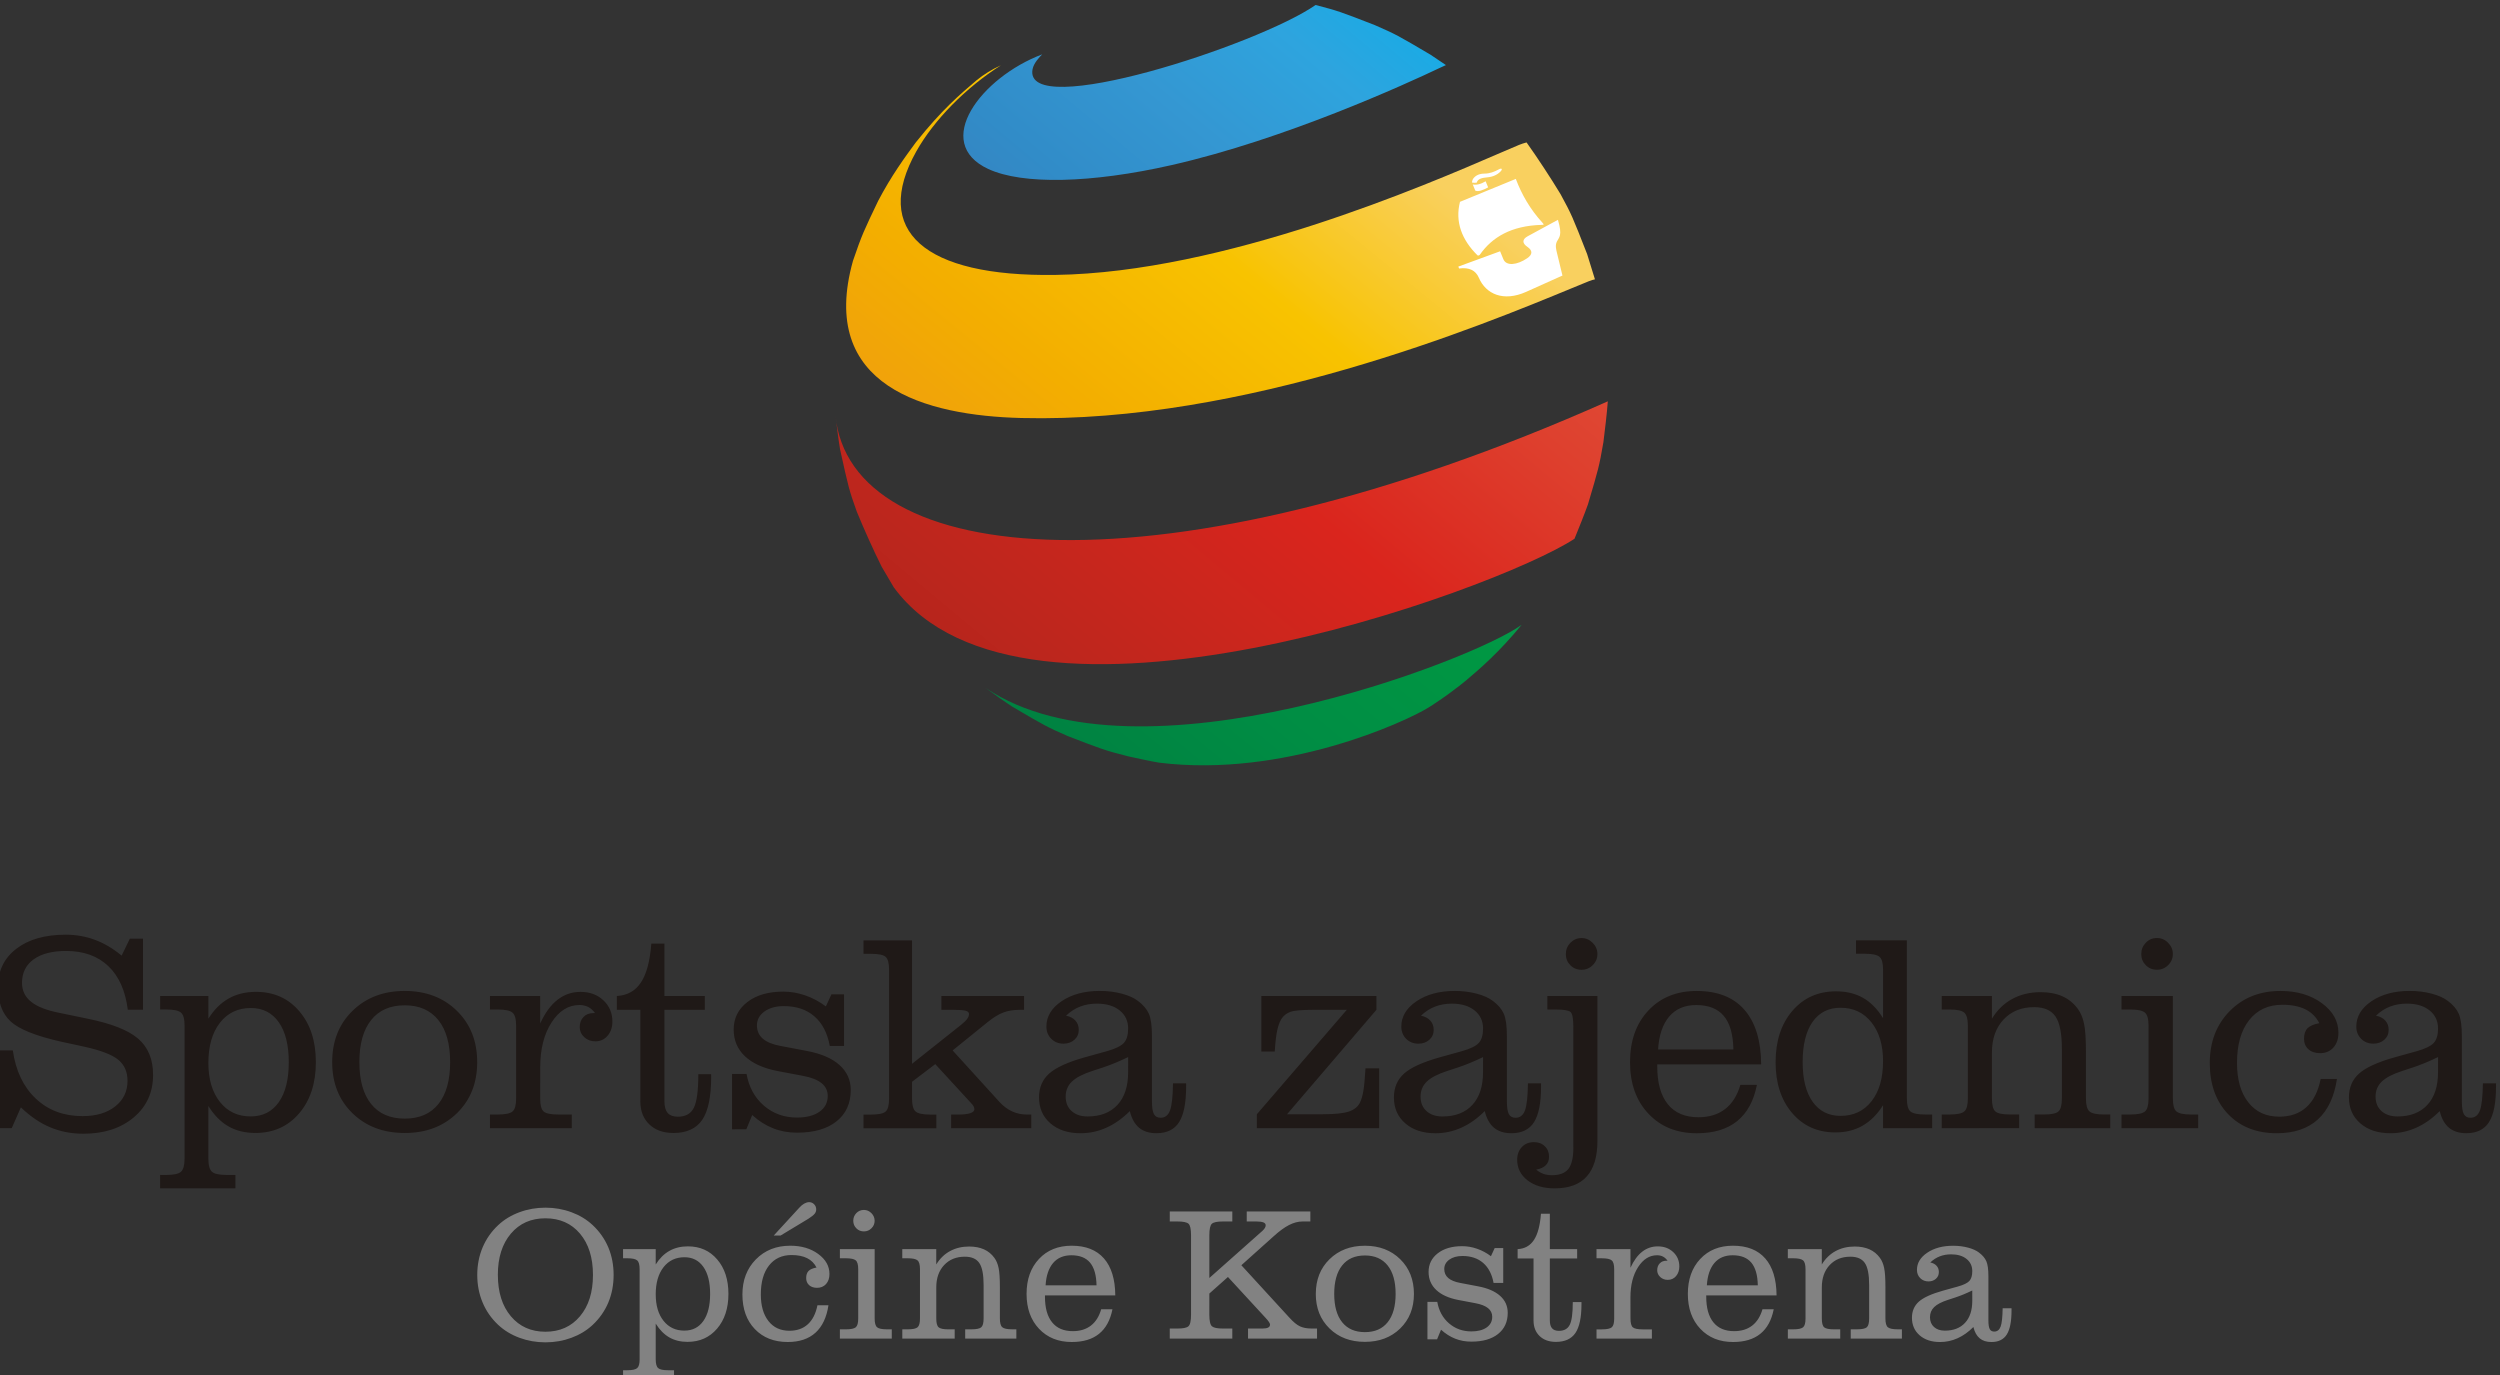 <?xml version="1.0" encoding="UTF-8" standalone="no"?>
<!-- Created with Inkscape (http://www.inkscape.org/) -->

<svg
   width="84.561mm"
   height="46.508mm"
   viewBox="0 0 84.561 46.508"
   version="1.1"
   id="svg1289"
   xmlns:xlink="http://www.w3.org/1999/xlink"
   xmlns="http://www.w3.org/2000/svg"
   xmlns:svg="http://www.w3.org/2000/svg">
  <rect x="0" y="0" width="84.561" height="46.508" fill="#333333" stroke="none"/>
  <defs
     id="defs1286">
    <linearGradient
       xlink:href="#linearGradient1147"
       id="linearGradient3406"
       gradientUnits="userSpaceOnUse"
       gradientTransform="matrix(-31.804,-38.406,38.616,-31.978,293.331,468.257)"
       x1="0.11"
       y1="0"
       x2="0.89"
       y2="0"
       spreadMethod="pad" />
    <linearGradient
       x1="0.11"
       y1="0"
       x2="0.89"
       y2="0"
       gradientUnits="userSpaceOnUse"
       gradientTransform="matrix(-31.804,-38.406,38.616,-31.978,293.331,468.257)"
       spreadMethod="pad"
       id="linearGradient1147">
      <stop
         style="stop-opacity:1;stop-color:#e1553e"
         offset="0"
         id="stop1137" />
      <stop
         style="stop-opacity:1;stop-color:#de402e"
         offset="0.25"
         id="stop1139" />
      <stop
         style="stop-opacity:1;stop-color:#da251d"
         offset="0.5"
         id="stop1141" />
      <stop
         style="stop-opacity:1;stop-color:#c4261d"
         offset="0.75"
         id="stop1143" />
      <stop
         style="stop-opacity:1;stop-color:#af251c"
         offset="1"
         id="stop1145" />
    </linearGradient>
    <linearGradient
       xlink:href="#linearGradient1171"
       id="linearGradient3408"
       gradientUnits="userSpaceOnUse"
       gradientTransform="matrix(-29.334,-35.422,35.283,-29.219,298.565,461.569)"
       x1="0.13"
       y1="0"
       x2="0.87"
       y2="0"
       spreadMethod="pad" />
    <linearGradient
       x1="0.13"
       y1="0"
       x2="0.87"
       y2="0"
       gradientUnits="userSpaceOnUse"
       gradientTransform="matrix(-29.334,-35.422,35.283,-29.219,298.565,461.569)"
       spreadMethod="pad"
       id="linearGradient1171">
      <stop
         style="stop-opacity:1;stop-color:#41b281"
         offset="0"
         id="stop1161" />
      <stop
         style="stop-opacity:1;stop-color:#11a263"
         offset="0.25"
         id="stop1163" />
      <stop
         style="stop-opacity:1;stop-color:#009743"
         offset="0.5"
         id="stop1165" />
      <stop
         style="stop-opacity:1;stop-color:#008d44"
         offset="0.76"
         id="stop1167" />
      <stop
         style="stop-opacity:1;stop-color:#008141"
         offset="1"
         id="stop1169" />
    </linearGradient>
    <linearGradient
       xlink:href="#linearGradient1195"
       id="linearGradient3410"
       gradientUnits="userSpaceOnUse"
       gradientTransform="matrix(-19.452,-23.489,23.988,-19.865,292.914,469.767)"
       x1="0.11"
       y1="0"
       x2="0.89"
       y2="0"
       spreadMethod="pad" />
    <linearGradient
       x1="0.11"
       y1="0"
       x2="0.89"
       y2="0"
       gradientUnits="userSpaceOnUse"
       gradientTransform="matrix(-19.452,-23.489,23.988,-19.865,292.914,469.767)"
       spreadMethod="pad"
       id="linearGradient1195">
      <stop
         style="stop-opacity:1;stop-color:#11aee8"
         offset="0"
         id="stop1185" />
      <stop
         style="stop-opacity:1;stop-color:#2ea4de"
         offset="0.25"
         id="stop1187" />
      <stop
         style="stop-opacity:1;stop-color:#3497d2"
         offset="0.5"
         id="stop1189" />
      <stop
         style="stop-opacity:1;stop-color:#318cc8"
         offset="0.75"
         id="stop1191" />
      <stop
         style="stop-opacity:1;stop-color:#397fbc"
         offset="1"
         id="stop1193" />
    </linearGradient>
    <linearGradient
       xlink:href="#linearGradient1219"
       id="linearGradient3412"
       gradientUnits="userSpaceOnUse"
       gradientTransform="matrix(-28.37,-34.26,35.225,-29.169,292.588,473.968)"
       x1="0.09"
       y1="0"
       x2="0.91"
       y2="0"
       spreadMethod="pad" />
    <linearGradient
       x1="0.09"
       y1="0"
       x2="0.91"
       y2="0"
       gradientUnits="userSpaceOnUse"
       gradientTransform="matrix(-28.37,-34.26,35.225,-29.169,292.588,473.968)"
       spreadMethod="pad"
       id="linearGradient1219">
      <stop
         style="stop-opacity:1;stop-color:#f9d05f"
         offset="0"
         id="stop1209" />
      <stop
         style="stop-opacity:1;stop-color:#f9d05f"
         offset="0.25"
         id="stop1211" />
      <stop
         style="stop-opacity:1;stop-color:#f8c300"
         offset="0.5"
         id="stop1213" />
      <stop
         style="stop-opacity:1;stop-color:#f3ae00"
         offset="0.76"
         id="stop1215" />
      <stop
         style="stop-opacity:1;stop-color:#ef9b11"
         offset="1"
         id="stop1217" />
    </linearGradient>
  </defs>
  <g
     id="layer1"
     transform="translate(-88.664,-106.038)">
    <g
       id="g1121"
       transform="matrix(0.715,0,0,-0.715,-82.182,430.425)">
      <path
         d="m 238.82,400.318 v 3.68 h 0.731 c 0.139,-0.965 0.501,-1.727 1.086,-2.28 0.587,-0.554 1.325,-0.83 2.212,-0.83 0.643,0 1.159,0.152 1.546,0.459 0.389,0.307 0.583,0.709 0.583,1.21 0,0.426 -0.146,0.759 -0.439,0.998 -0.294,0.241 -0.83,0.446 -1.609,0.618 l -1.1,0.238 c -1.19,0.269 -1.984,0.587 -2.384,0.958 -0.399,0.371 -0.598,0.916 -0.598,1.638 0,0.748 0.289,1.349 0.867,1.795 0.576,0.446 1.358,0.669 2.34,0.669 0.488,0 0.947,-0.082 1.38,-0.243 0.435,-0.161 0.857,-0.41 1.265,-0.748 l 0.388,0.804 h 0.621 v -3.364 h -0.718 c -0.113,0.896 -0.419,1.585 -0.921,2.064 -0.503,0.479 -1.17,0.717 -2.002,0.717 -0.656,0 -1.166,-0.132 -1.532,-0.397 -0.366,-0.265 -0.55,-0.636 -0.55,-1.11 0,-0.371 0.146,-0.671 0.437,-0.901 0.289,-0.232 0.746,-0.408 1.367,-0.527 l 1.28,-0.265 c 1.139,-0.23 1.943,-0.545 2.413,-0.951 0.47,-0.406 0.704,-0.976 0.704,-1.713 0,-0.824 -0.305,-1.494 -0.914,-2.009 -0.612,-0.514 -1.406,-0.773 -2.384,-0.773 -0.57,0 -1.093,0.102 -1.574,0.305 -0.481,0.203 -0.941,0.517 -1.382,0.943 l -0.432,-0.983 z m 9.983,3.084 c 0,-0.766 0.181,-1.38 0.543,-1.839 0.362,-0.459 0.848,-0.689 1.455,-0.689 0.574,0 1.018,0.225 1.333,0.673 0.316,0.448 0.472,1.079 0.472,1.894 0,0.81 -0.157,1.439 -0.472,1.888 -0.316,0.448 -0.755,0.673 -1.32,0.673 -0.616,0 -1.106,-0.234 -1.468,-0.702 -0.362,-0.468 -0.543,-1.099 -0.543,-1.899 z m -1.126,-4.528 v 6.294 c 0,0.316 -0.057,0.521 -0.172,0.618 -0.113,0.097 -0.342,0.146 -0.686,0.146 h -0.298 v 0.64 h 2.283 v -1.073 c 0.267,0.426 0.587,0.744 0.96,0.954 0.373,0.21 0.804,0.314 1.291,0.314 0.846,0 1.528,-0.305 2.049,-0.916 0.523,-0.61 0.784,-1.413 0.784,-2.409 0,-1 -0.265,-1.81 -0.793,-2.426 -0.527,-0.616 -1.216,-0.925 -2.066,-0.925 -0.488,0 -0.912,0.104 -1.274,0.311 -0.362,0.207 -0.68,0.527 -0.952,0.965 v -2.492 c 0,-0.314 0.058,-0.521 0.172,-0.621 0.113,-0.099 0.342,-0.148 0.689,-0.148 h 0.419 v -0.633 h -3.563 v 0.633 h 0.298 c 0.344,0 0.574,0.049 0.686,0.148 0.115,0.1 0.172,0.307 0.172,0.621 z m 8.27,4.567 c 0,-0.859 0.185,-1.519 0.556,-1.98 0.371,-0.462 0.9,-0.691 1.592,-0.691 0.689,0 1.219,0.229 1.589,0.691 0.371,0.462 0.556,1.121 0.556,1.98 0,0.861 -0.185,1.526 -0.559,1.991 -0.373,0.466 -0.903,0.698 -1.587,0.698 -0.691,0 -1.221,-0.232 -1.592,-0.698 -0.371,-0.466 -0.556,-1.13 -0.556,-1.991 z m -1.287,0 c 0,0.991 0.32,1.801 0.962,2.428 0.643,0.627 1.466,0.941 2.47,0.941 1.005,0 1.828,-0.314 2.468,-0.941 0.64,-0.627 0.96,-1.437 0.96,-2.428 0,-0.989 -0.32,-1.793 -0.96,-2.417 -0.64,-0.623 -1.464,-0.934 -2.468,-0.934 -1.009,0 -1.832,0.311 -2.472,0.934 -0.64,0.625 -0.96,1.428 -0.96,2.417 z m 9.84,-1.72 c 0,-0.316 0.055,-0.521 0.166,-0.616 0.111,-0.095 0.338,-0.141 0.682,-0.141 h 0.647 v -0.647 h -3.87 v 0.647 h 0.375 c 0.349,0 0.581,0.048 0.693,0.146 0.113,0.097 0.168,0.3 0.168,0.611 v 3.448 c 0,0.314 -0.058,0.519 -0.172,0.616 -0.113,0.097 -0.344,0.146 -0.689,0.146 h -0.375 v 0.64 h 2.375 v -1.3 c 0.232,0.506 0.508,0.881 0.826,1.126 0.316,0.245 0.678,0.369 1.082,0.369 0.442,0 0.801,-0.135 1.084,-0.402 0.283,-0.267 0.424,-0.6 0.424,-1 0,-0.272 -0.075,-0.497 -0.227,-0.673 -0.15,-0.177 -0.344,-0.265 -0.581,-0.265 -0.207,0 -0.382,0.066 -0.523,0.197 -0.143,0.132 -0.214,0.291 -0.214,0.474 0,0.199 0.06,0.36 0.177,0.481 0.119,0.124 0.276,0.185 0.47,0.185 h 0.077 c -0.099,0.135 -0.207,0.232 -0.327,0.291 -0.119,0.059 -0.256,0.09 -0.41,0.09 -0.525,0 -0.967,-0.276 -1.322,-0.828 -0.355,-0.552 -0.534,-1.256 -0.534,-2.115 z m 4.738,-0.13 v 4.327 h -1.113 v 0.653 c 0.497,0.027 0.876,0.239 1.142,0.64 0.265,0.402 0.428,1.013 0.49,1.837 h 0.62 v -2.477 h 1.91 v -0.653 h -1.91 v -4.327 c 0,-0.249 0.051,-0.435 0.154,-0.552 0.104,-0.119 0.265,-0.179 0.479,-0.179 0.362,0 0.616,0.139 0.757,0.419 0.143,0.28 0.214,0.812 0.214,1.592 h 0.607 v -0.141 c 0,-0.931 -0.141,-1.605 -0.424,-2.02 -0.282,-0.413 -0.737,-0.62 -1.362,-0.62 -0.479,0 -0.859,0.137 -1.141,0.408 -0.283,0.272 -0.424,0.636 -0.424,1.093 z m 4.338,-1.327 v 2.62 h 0.686 c 0.113,-0.625 0.386,-1.126 0.821,-1.501 0.435,-0.375 0.958,-0.563 1.565,-0.563 0.448,0 0.804,0.093 1.064,0.276 0.261,0.183 0.391,0.431 0.391,0.746 0,0.245 -0.097,0.448 -0.291,0.605 -0.194,0.157 -0.49,0.274 -0.885,0.347 l -1.192,0.225 c -0.675,0.13 -1.192,0.364 -1.548,0.7 -0.355,0.336 -0.534,0.757 -0.534,1.26 0,0.537 0.214,0.969 0.64,1.3 0.426,0.333 0.996,0.499 1.709,0.499 0.349,0 0.695,-0.06 1.038,-0.179 0.343,-0.117 0.667,-0.291 0.974,-0.521 l 0.263,0.57 h 0.596 v -2.439 h -0.673 c -0.113,0.609 -0.355,1.075 -0.726,1.397 -0.373,0.325 -0.857,0.486 -1.446,0.486 -0.38,0 -0.686,-0.086 -0.921,-0.256 -0.236,-0.17 -0.353,-0.389 -0.353,-0.656 0,-0.261 0.093,-0.468 0.278,-0.629 0.186,-0.159 0.464,-0.274 0.835,-0.342 l 1.25,-0.238 c 0.671,-0.126 1.185,-0.347 1.541,-0.664 0.355,-0.316 0.534,-0.711 0.534,-1.185 0,-0.629 -0.225,-1.124 -0.673,-1.481 -0.448,-0.358 -1.071,-0.536 -1.868,-0.536 -0.406,0 -0.784,0.068 -1.132,0.207 -0.349,0.137 -0.68,0.346 -0.989,0.627 l -0.278,-0.673 z m 8.515,3.099 2.303,1.83 c 0.141,0.113 0.243,0.21 0.302,0.291 0.062,0.082 0.09,0.161 0.09,0.238 0,0.068 -0.049,0.119 -0.15,0.148 -0.102,0.031 -0.285,0.046 -0.547,0.046 h -0.609 v 0.653 h 3.91 v -0.653 h -0.201 c -0.298,0 -0.558,-0.042 -0.779,-0.126 -0.223,-0.084 -0.466,-0.232 -0.729,-0.444 l -1.669,-1.351 2.212,-2.433 c 0.185,-0.201 0.386,-0.353 0.605,-0.452 0.218,-0.1 0.452,-0.148 0.702,-0.148 h 0.201 v -0.647 h -3.791 v 0.647 h 0.349 c 0.24,0 0.426,0.022 0.556,0.064 0.128,0.044 0.194,0.106 0.194,0.188 0,0.049 -0.013,0.095 -0.04,0.143 -0.026,0.046 -0.064,0.097 -0.117,0.148 l -1.693,1.843 -1.099,-0.835 v -0.795 c 0,-0.311 0.055,-0.514 0.168,-0.611 0.113,-0.097 0.342,-0.146 0.691,-0.146 h 0.291 v -0.647 h -3.446 v 0.647 h 0.362 c 0.344,0 0.572,0.046 0.682,0.141 0.11,0.095 0.166,0.3 0.166,0.616 v 6.091 c 0,0.316 -0.055,0.521 -0.166,0.616 -0.111,0.095 -0.338,0.141 -0.682,0.141 h -0.362 v 0.634 h 2.296 z m 10.224,0.318 c -0.225,-0.108 -0.435,-0.203 -0.631,-0.283 -0.197,-0.079 -0.384,-0.15 -0.565,-0.21 l -0.512,-0.168 c -0.439,-0.143 -0.757,-0.309 -0.954,-0.499 -0.197,-0.19 -0.294,-0.426 -0.294,-0.711 0,-0.285 0.093,-0.512 0.28,-0.682 0.188,-0.17 0.439,-0.256 0.755,-0.256 0.607,0 1.079,0.183 1.415,0.547 0.338,0.364 0.505,0.881 0.505,1.547 z m 0.077,-2.557 c -0.349,-0.349 -0.718,-0.609 -1.106,-0.783 -0.389,-0.175 -0.795,-0.263 -1.221,-0.263 -0.592,0 -1.066,0.154 -1.426,0.466 -0.36,0.311 -0.541,0.72 -0.541,1.23 0,0.464 0.161,0.841 0.481,1.128 0.322,0.287 0.881,0.541 1.678,0.766 l 1.048,0.291 c 0.402,0.113 0.669,0.243 0.806,0.391 0.135,0.148 0.203,0.375 0.203,0.682 0,0.358 -0.135,0.642 -0.402,0.857 -0.267,0.214 -0.625,0.32 -1.073,0.32 -0.289,0 -0.554,-0.046 -0.795,-0.139 -0.243,-0.093 -0.463,-0.236 -0.667,-0.431 0.19,-0.038 0.336,-0.115 0.442,-0.232 0.106,-0.117 0.159,-0.263 0.159,-0.439 0,-0.19 -0.068,-0.346 -0.207,-0.47 -0.137,-0.121 -0.309,-0.183 -0.516,-0.183 -0.232,0 -0.426,0.077 -0.578,0.23 -0.152,0.152 -0.23,0.347 -0.23,0.578 0,0.475 0.238,0.874 0.717,1.199 0.479,0.325 1.084,0.488 1.812,0.488 0.371,0 0.717,-0.044 1.04,-0.13 0.325,-0.086 0.581,-0.201 0.77,-0.349 0.241,-0.181 0.41,-0.38 0.508,-0.601 0.097,-0.218 0.146,-0.569 0.146,-1.053 v -3.086 c 0,-0.289 0.031,-0.49 0.093,-0.607 0.064,-0.117 0.168,-0.174 0.316,-0.174 0.21,0 0.36,0.115 0.446,0.346 0.086,0.23 0.132,0.658 0.141,1.283 h 0.621 v -0.148 c 0,-0.777 -0.111,-1.34 -0.333,-1.689 -0.221,-0.349 -0.579,-0.523 -1.071,-0.523 -0.34,0 -0.614,0.086 -0.821,0.258 -0.205,0.172 -0.353,0.435 -0.439,0.788 z m 6.011,-0.808 v 0.66 l 4.256,4.941 h -1.579 c -0.547,0 -0.914,-0.033 -1.097,-0.099 -0.183,-0.069 -0.325,-0.183 -0.428,-0.347 -0.082,-0.143 -0.148,-0.329 -0.195,-0.556 -0.048,-0.23 -0.084,-0.552 -0.11,-0.971 h -0.634 v 2.627 h 5.444 v -0.653 l -4.228,-4.941 h 1.693 c 0.565,0 0.974,0.042 1.225,0.126 0.252,0.084 0.428,0.223 0.528,0.417 0.069,0.141 0.123,0.323 0.161,0.543 0.04,0.221 0.073,0.583 0.104,1.086 h 0.647 v -2.832 z m 10.701,3.364 c -0.225,-0.108 -0.435,-0.203 -0.631,-0.283 -0.196,-0.079 -0.384,-0.15 -0.565,-0.21 l -0.512,-0.168 c -0.439,-0.143 -0.757,-0.309 -0.954,-0.499 -0.196,-0.19 -0.294,-0.426 -0.294,-0.711 0,-0.285 0.093,-0.512 0.28,-0.682 0.188,-0.17 0.439,-0.256 0.755,-0.256 0.607,0 1.079,0.183 1.415,0.547 0.338,0.364 0.505,0.881 0.505,1.547 z m 0.077,-2.557 c -0.349,-0.349 -0.717,-0.609 -1.106,-0.783 -0.389,-0.175 -0.795,-0.263 -1.221,-0.263 -0.592,0 -1.066,0.154 -1.426,0.466 -0.36,0.311 -0.541,0.72 -0.541,1.23 0,0.464 0.161,0.841 0.481,1.128 0.322,0.287 0.881,0.541 1.678,0.766 l 1.049,0.291 c 0.402,0.113 0.669,0.243 0.806,0.391 0.135,0.148 0.203,0.375 0.203,0.682 0,0.358 -0.135,0.642 -0.402,0.857 -0.267,0.214 -0.625,0.32 -1.073,0.32 -0.289,0 -0.554,-0.046 -0.795,-0.139 -0.243,-0.093 -0.464,-0.236 -0.667,-0.431 0.19,-0.038 0.336,-0.115 0.442,-0.232 0.106,-0.117 0.159,-0.263 0.159,-0.439 0,-0.19 -0.068,-0.346 -0.207,-0.47 -0.137,-0.121 -0.309,-0.183 -0.516,-0.183 -0.232,0 -0.426,0.077 -0.578,0.23 -0.152,0.152 -0.23,0.347 -0.23,0.578 0,0.475 0.238,0.874 0.718,1.199 0.479,0.325 1.084,0.488 1.812,0.488 0.371,0 0.717,-0.044 1.04,-0.13 0.325,-0.086 0.581,-0.201 0.77,-0.349 0.241,-0.181 0.41,-0.38 0.508,-0.601 0.097,-0.218 0.146,-0.569 0.146,-1.053 v -3.086 c 0,-0.289 0.031,-0.49 0.093,-0.607 0.064,-0.117 0.168,-0.174 0.316,-0.174 0.21,0 0.36,0.115 0.446,0.346 0.086,0.23 0.132,0.658 0.141,1.283 h 0.621 v -0.148 c 0,-0.777 -0.111,-1.34 -0.333,-1.689 -0.221,-0.349 -0.579,-0.523 -1.071,-0.523 -0.34,0 -0.614,0.086 -0.821,0.258 -0.205,0.172 -0.353,0.435 -0.439,0.788 z m 3.839,7.431 c 0,0.207 0.073,0.384 0.216,0.534 0.146,0.148 0.32,0.223 0.527,0.223 0.203,0 0.378,-0.075 0.528,-0.227 0.148,-0.15 0.223,-0.327 0.223,-0.53 0,-0.203 -0.073,-0.378 -0.221,-0.523 -0.146,-0.148 -0.322,-0.221 -0.53,-0.221 -0.212,0 -0.389,0.073 -0.53,0.216 -0.143,0.146 -0.214,0.32 -0.214,0.528 z m 0.355,-9.15 v 5.704 c 0,0.402 -0.046,0.638 -0.139,0.711 -0.093,0.073 -0.32,0.111 -0.682,0.111 h -0.408 v 0.64 h 2.369 v -6.85 c 0,-0.748 -0.168,-1.311 -0.506,-1.687 -0.335,-0.375 -0.841,-0.563 -1.519,-0.563 -0.525,0 -0.954,0.126 -1.28,0.378 -0.329,0.254 -0.492,0.578 -0.492,0.974 0,0.245 0.073,0.446 0.221,0.603 0.146,0.154 0.338,0.232 0.576,0.232 0.205,0 0.378,-0.064 0.51,-0.194 0.135,-0.128 0.201,-0.296 0.201,-0.497 0,-0.166 -0.051,-0.298 -0.154,-0.402 -0.104,-0.104 -0.256,-0.172 -0.455,-0.207 0.108,-0.09 0.223,-0.157 0.342,-0.201 0.122,-0.042 0.256,-0.064 0.402,-0.064 0.362,0 0.623,0.099 0.779,0.298 0.157,0.199 0.236,0.537 0.236,1.016 z m 7.572,4.636 c -0.013,0.711 -0.163,1.238 -0.452,1.585 -0.289,0.344 -0.724,0.517 -1.307,0.517 -0.543,0 -0.969,-0.181 -1.278,-0.543 -0.307,-0.362 -0.484,-0.881 -0.526,-1.559 z m 0.329,-1.673 h 0.783 c -0.15,-0.764 -0.464,-1.336 -0.938,-1.718 -0.474,-0.382 -1.11,-0.572 -1.907,-0.572 -0.945,0 -1.707,0.309 -2.287,0.925 -0.581,0.616 -0.87,1.428 -0.87,2.437 0,1.013 0.289,1.828 0.867,2.444 0.576,0.616 1.34,0.925 2.29,0.925 0.982,0 1.735,-0.296 2.254,-0.89 0.519,-0.592 0.784,-1.453 0.793,-2.583 h -4.916 v -0.09 c 0,-0.784 0.166,-1.382 0.499,-1.793 0.331,-0.413 0.815,-0.618 1.448,-0.618 0.508,0 0.929,0.13 1.265,0.389 0.333,0.258 0.574,0.64 0.72,1.143 z m 6.751,1.113 c 0,0.766 -0.183,1.382 -0.55,1.843 -0.366,0.462 -0.854,0.691 -1.461,0.691 -0.57,0 -1.011,-0.223 -1.325,-0.669 -0.311,-0.446 -0.468,-1.082 -0.468,-1.905 0,-0.806 0.157,-1.431 0.472,-1.874 0.316,-0.444 0.755,-0.667 1.32,-0.667 0.616,0 1.106,0.232 1.468,0.695 0.362,0.464 0.543,1.091 0.543,1.885 z m 0,4.334 c 0,0.309 -0.055,0.512 -0.168,0.609 -0.113,0.097 -0.343,0.146 -0.693,0.146 h -0.419 v 0.634 h 2.406 v -7.482 c 0,-0.311 0.055,-0.514 0.168,-0.611 0.113,-0.097 0.342,-0.146 0.693,-0.146 h 0.335 v -0.647 h -2.322 v 1.086 c -0.271,-0.43 -0.594,-0.753 -0.967,-0.967 -0.373,-0.214 -0.801,-0.32 -1.285,-0.32 -0.846,0 -1.528,0.307 -2.049,0.918 -0.523,0.612 -0.783,1.415 -0.783,2.406 0,1 0.265,1.81 0.793,2.426 0.527,0.616 1.216,0.925 2.066,0.925 0.488,0 0.912,-0.102 1.274,-0.307 0.362,-0.205 0.68,-0.526 0.951,-0.963 z m 2.775,-7.497 v 0.647 h 0.375 c 0.349,0 0.581,0.048 0.693,0.146 0.113,0.097 0.168,0.3 0.168,0.611 v 3.446 c 0,0.316 -0.058,0.521 -0.172,0.618 -0.113,0.097 -0.344,0.146 -0.689,0.146 h -0.375 v 0.64 h 2.375 v -1.073 c 0.254,0.413 0.576,0.727 0.967,0.936 0.391,0.212 0.835,0.318 1.336,0.318 0.395,0 0.74,-0.066 1.033,-0.196 0.294,-0.132 0.536,-0.331 0.731,-0.598 0.139,-0.19 0.236,-0.426 0.293,-0.709 0.06,-0.282 0.088,-0.735 0.088,-1.355 v -2.172 c 0,-0.311 0.055,-0.514 0.168,-0.611 0.113,-0.097 0.342,-0.146 0.691,-0.146 h 0.291 v -0.647 h -3.576 v 0.647 h 0.439 c 0.344,0 0.572,0.046 0.682,0.141 0.111,0.095 0.166,0.3 0.166,0.616 v 2.347 c 0,0.724 -0.099,1.234 -0.3,1.53 -0.201,0.296 -0.539,0.444 -1.011,0.444 -0.6,0 -1.082,-0.194 -1.448,-0.585 -0.366,-0.391 -0.55,-0.912 -0.55,-1.563 v -2.172 c 0,-0.316 0.055,-0.521 0.166,-0.616 0.111,-0.095 0.338,-0.141 0.682,-0.141 h 0.439 v -0.647 z m 8.504,0 v 0.647 h 0.419 c 0.349,0 0.581,0.048 0.693,0.146 0.113,0.097 0.168,0.3 0.168,0.611 v 3.446 c 0,0.316 -0.057,0.521 -0.172,0.618 -0.113,0.097 -0.344,0.146 -0.689,0.146 h -0.419 v 0.64 h 2.431 v -4.85 c 0,-0.311 0.055,-0.514 0.168,-0.611 0.113,-0.097 0.342,-0.146 0.693,-0.146 h 0.336 v -0.647 z m 0.936,8.239 c 0,0.207 0.071,0.384 0.214,0.534 0.141,0.148 0.318,0.223 0.53,0.223 0.203,0 0.378,-0.075 0.527,-0.227 0.148,-0.15 0.223,-0.327 0.223,-0.53 0,-0.203 -0.073,-0.378 -0.221,-0.523 -0.146,-0.148 -0.322,-0.221 -0.53,-0.221 -0.212,0 -0.389,0.073 -0.53,0.216 -0.144,0.146 -0.214,0.32 -0.214,0.528 z m 8.487,-5.908 h 0.77 c -0.126,-0.846 -0.428,-1.486 -0.905,-1.919 -0.479,-0.435 -1.126,-0.651 -1.941,-0.651 -0.958,0 -1.726,0.302 -2.303,0.905 -0.578,0.603 -0.867,1.411 -0.867,2.417 0,0.998 0.314,1.815 0.94,2.453 0.627,0.638 1.428,0.956 2.404,0.956 0.779,0 1.433,-0.192 1.956,-0.576 0.523,-0.384 0.786,-0.85 0.786,-1.402 0,-0.289 -0.079,-0.523 -0.238,-0.7 -0.161,-0.177 -0.368,-0.265 -0.629,-0.265 -0.232,0 -0.417,0.062 -0.556,0.188 -0.137,0.126 -0.205,0.291 -0.205,0.499 0,0.214 0.057,0.38 0.17,0.495 0.115,0.113 0.3,0.192 0.554,0.236 -0.148,0.291 -0.366,0.51 -0.658,0.656 -0.289,0.143 -0.653,0.216 -1.088,0.216 -0.669,0 -1.194,-0.243 -1.576,-0.731 -0.382,-0.486 -0.572,-1.161 -0.572,-2.022 0,-0.79 0.179,-1.411 0.534,-1.863 0.355,-0.453 0.843,-0.678 1.464,-0.678 0.528,0 0.956,0.15 1.287,0.452 0.333,0.302 0.556,0.746 0.673,1.333 z m 5.553,1.033 c -0.225,-0.108 -0.435,-0.203 -0.631,-0.283 -0.197,-0.079 -0.384,-0.15 -0.565,-0.21 l -0.512,-0.168 c -0.439,-0.143 -0.757,-0.309 -0.954,-0.499 -0.197,-0.19 -0.294,-0.426 -0.294,-0.711 0,-0.285 0.093,-0.512 0.28,-0.682 0.188,-0.17 0.439,-0.256 0.755,-0.256 0.607,0 1.079,0.183 1.415,0.547 0.338,0.364 0.505,0.881 0.505,1.547 z m 0.077,-2.557 c -0.349,-0.349 -0.717,-0.609 -1.106,-0.783 -0.389,-0.175 -0.795,-0.263 -1.221,-0.263 -0.592,0 -1.066,0.154 -1.426,0.466 -0.36,0.311 -0.541,0.72 -0.541,1.23 0,0.464 0.161,0.841 0.481,1.128 0.322,0.287 0.881,0.541 1.678,0.766 l 1.048,0.291 c 0.402,0.113 0.669,0.243 0.806,0.391 0.135,0.148 0.203,0.375 0.203,0.682 0,0.358 -0.135,0.642 -0.402,0.857 -0.267,0.214 -0.625,0.32 -1.073,0.32 -0.289,0 -0.554,-0.046 -0.795,-0.139 -0.243,-0.093 -0.463,-0.236 -0.667,-0.431 0.19,-0.038 0.336,-0.115 0.442,-0.232 0.106,-0.117 0.159,-0.263 0.159,-0.439 0,-0.19 -0.068,-0.346 -0.207,-0.47 -0.137,-0.121 -0.309,-0.183 -0.516,-0.183 -0.232,0 -0.426,0.077 -0.578,0.23 -0.152,0.152 -0.23,0.347 -0.23,0.578 0,0.475 0.238,0.874 0.717,1.199 0.479,0.325 1.084,0.488 1.812,0.488 0.371,0 0.717,-0.044 1.04,-0.13 0.325,-0.086 0.581,-0.201 0.77,-0.349 0.241,-0.181 0.41,-0.38 0.508,-0.601 0.097,-0.218 0.146,-0.569 0.146,-1.053 v -3.086 c 0,-0.289 0.031,-0.49 0.093,-0.607 0.064,-0.117 0.168,-0.174 0.316,-0.174 0.21,0 0.36,0.115 0.446,0.346 0.086,0.23 0.132,0.658 0.141,1.283 h 0.621 v -0.148 c 0,-0.777 -0.111,-1.34 -0.333,-1.689 -0.221,-0.349 -0.579,-0.523 -1.071,-0.523 -0.34,0 -0.614,0.086 -0.821,0.258 -0.205,0.172 -0.353,0.435 -0.439,0.788"
         style="fill:#1f1917;fill-opacity:1;fill-rule:nonzero;stroke:none"
         id="path1123" />
      <path
         d="m 262.498,393.376 c 0,-0.817 0.205,-1.47 0.616,-1.957 0.409,-0.487 0.954,-0.731 1.634,-0.731 0.679,0 1.225,0.243 1.634,0.731 0.411,0.487 0.615,1.139 0.615,1.957 0,0.817 -0.205,1.467 -0.613,1.952 -0.409,0.484 -0.954,0.726 -1.637,0.726 -0.68,0 -1.225,-0.242 -1.634,-0.726 -0.411,-0.486 -0.616,-1.135 -0.616,-1.952 z m -0.975,0 c 0,0.466 0.085,0.901 0.254,1.302 0.169,0.401 0.415,0.753 0.74,1.056 0.282,0.263 0.618,0.466 1.004,0.608 0.387,0.143 0.796,0.215 1.228,0.215 0.432,0 0.841,-0.072 1.228,-0.215 0.385,-0.142 0.722,-0.345 1.004,-0.608 0.327,-0.306 0.573,-0.659 0.742,-1.056 0.167,-0.399 0.251,-0.833 0.251,-1.302 0,-0.472 -0.084,-0.91 -0.251,-1.308 -0.169,-0.401 -0.415,-0.753 -0.742,-1.059 -0.282,-0.263 -0.619,-0.466 -1.004,-0.608 -0.387,-0.143 -0.796,-0.215 -1.228,-0.215 -0.432,0 -0.841,0.072 -1.228,0.215 -0.386,0.142 -0.721,0.345 -1.004,0.608 -0.324,0.303 -0.571,0.656 -0.74,1.059 -0.169,0.402 -0.254,0.838 -0.254,1.308 z m 8.443,-0.925 c 0,-0.518 0.122,-0.934 0.367,-1.244 0.245,-0.311 0.574,-0.466 0.984,-0.466 0.388,0 0.689,0.152 0.902,0.456 0.214,0.303 0.32,0.731 0.32,1.282 0,0.548 -0.106,0.974 -0.32,1.277 -0.213,0.303 -0.511,0.456 -0.893,0.456 -0.417,0 -0.748,-0.159 -0.994,-0.475 -0.245,-0.317 -0.367,-0.744 -0.367,-1.285 z m -0.762,-3.064 v 4.259 c 0,0.213 -0.039,0.353 -0.117,0.418 -0.076,0.066 -0.232,0.099 -0.465,0.099 h -0.202 v 0.433 h 1.545 v -0.726 c 0.181,0.288 0.397,0.503 0.65,0.645 0.253,0.142 0.544,0.212 0.874,0.212 0.572,0 1.034,-0.206 1.386,-0.62 0.354,-0.412 0.53,-0.956 0.53,-1.63 0,-0.677 -0.179,-1.225 -0.536,-1.642 -0.357,-0.417 -0.823,-0.626 -1.398,-0.626 -0.33,0 -0.617,0.07 -0.862,0.211 -0.245,0.141 -0.46,0.357 -0.644,0.653 v -1.686 c 0,-0.212 0.039,-0.353 0.117,-0.42 0.076,-0.067 0.232,-0.1 0.466,-0.1 h 0.284 v -0.429 h -2.411 v 0.429 h 0.202 c 0.233,0 0.389,0.033 0.465,0.1 0.078,0.067 0.117,0.207 0.117,0.42 z m 8.412,2.554 h 0.521 c -0.085,-0.572 -0.29,-1.005 -0.612,-1.298 -0.324,-0.294 -0.762,-0.441 -1.313,-0.441 -0.648,0 -1.168,0.205 -1.558,0.612 -0.392,0.408 -0.587,0.955 -0.587,1.636 0,0.675 0.212,1.228 0.636,1.66 0.424,0.432 0.966,0.647 1.627,0.647 0.527,0 0.969,-0.13 1.323,-0.39 0.354,-0.26 0.532,-0.575 0.532,-0.949 0,-0.196 -0.054,-0.354 -0.161,-0.474 -0.109,-0.119 -0.249,-0.179 -0.426,-0.179 -0.157,0 -0.282,0.042 -0.376,0.127 -0.093,0.085 -0.139,0.197 -0.139,0.338 0,0.145 0.039,0.257 0.115,0.335 0.078,0.076 0.203,0.13 0.375,0.16 -0.1,0.197 -0.248,0.345 -0.445,0.444 -0.196,0.097 -0.442,0.147 -0.736,0.147 -0.453,0 -0.808,-0.165 -1.067,-0.495 -0.259,-0.329 -0.387,-0.786 -0.387,-1.368 0,-0.535 0.121,-0.954 0.362,-1.261 0.24,-0.306 0.571,-0.458 0.99,-0.458 0.357,0 0.647,0.102 0.871,0.306 0.225,0.205 0.377,0.505 0.456,0.902 z m -2.067,3.298 1.208,1.316 c 0.076,0.085 0.154,0.149 0.236,0.196 0.082,0.045 0.158,0.067 0.231,0.067 0.091,0 0.169,-0.033 0.235,-0.1 0.066,-0.067 0.099,-0.148 0.099,-0.241 0,-0.079 -0.025,-0.149 -0.076,-0.211 -0.051,-0.061 -0.148,-0.139 -0.291,-0.231 l -1.317,-0.796 z m 3.129,-4.876 v 0.438 h 0.284 c 0.236,0 0.393,0.033 0.469,0.099 0.076,0.066 0.114,0.203 0.114,0.414 v 2.332 c 0,0.213 -0.039,0.353 -0.117,0.418 -0.076,0.066 -0.233,0.099 -0.466,0.099 h -0.284 v 0.433 h 1.645 v -3.282 c 0,-0.211 0.037,-0.348 0.114,-0.414 0.076,-0.066 0.231,-0.099 0.469,-0.099 h 0.227 v -0.438 z m 0.633,5.575 c 0,0.14 0.048,0.26 0.145,0.361 0.096,0.1 0.215,0.151 0.358,0.151 0.138,0 0.256,-0.051 0.357,-0.154 0.1,-0.102 0.151,-0.221 0.151,-0.359 0,-0.137 -0.049,-0.255 -0.149,-0.354 -0.099,-0.1 -0.218,-0.149 -0.359,-0.149 -0.143,0 -0.263,0.049 -0.358,0.147 -0.097,0.098 -0.145,0.216 -0.145,0.357 z m 2.32,-5.575 v 0.438 h 0.254 c 0.236,0 0.393,0.033 0.469,0.099 0.076,0.066 0.113,0.203 0.113,0.414 v 2.332 c 0,0.213 -0.039,0.353 -0.117,0.418 -0.076,0.066 -0.233,0.099 -0.466,0.099 h -0.254 v 0.433 h 1.607 v -0.726 c 0.172,0.28 0.39,0.492 0.654,0.634 0.264,0.143 0.565,0.215 0.904,0.215 0.267,0 0.5,-0.045 0.699,-0.133 0.199,-0.09 0.363,-0.224 0.494,-0.405 0.094,-0.128 0.16,-0.288 0.199,-0.479 0.041,-0.191 0.06,-0.497 0.06,-0.917 v -1.47 c 0,-0.211 0.037,-0.348 0.114,-0.414 0.076,-0.066 0.231,-0.099 0.468,-0.099 h 0.197 v -0.438 h -2.42 v 0.438 h 0.297 c 0.233,0 0.387,0.032 0.462,0.096 0.074,0.064 0.112,0.203 0.112,0.417 v 1.588 c 0,0.49 -0.067,0.835 -0.203,1.035 -0.136,0.2 -0.364,0.3 -0.684,0.3 -0.406,0 -0.732,-0.132 -0.98,-0.396 -0.248,-0.265 -0.372,-0.617 -0.372,-1.058 v -1.47 c 0,-0.214 0.037,-0.353 0.112,-0.417 0.075,-0.064 0.229,-0.096 0.462,-0.096 h 0.297 v -0.438 z m 9.188,2.52 c -0.009,0.481 -0.111,0.838 -0.306,1.073 -0.196,0.233 -0.49,0.349 -0.884,0.349 -0.368,0 -0.656,-0.122 -0.865,-0.367 -0.207,-0.245 -0.327,-0.596 -0.355,-1.055 z m 0.223,-1.132 h 0.53 c -0.102,-0.517 -0.314,-0.904 -0.635,-1.162 -0.321,-0.259 -0.751,-0.387 -1.291,-0.387 -0.639,0 -1.155,0.209 -1.548,0.626 -0.393,0.417 -0.589,0.967 -0.589,1.649 0,0.686 0.196,1.237 0.587,1.654 0.39,0.417 0.907,0.626 1.549,0.626 0.665,0 1.174,-0.201 1.525,-0.602 0.351,-0.4 0.53,-0.983 0.536,-1.748 h -3.327 v -0.061 c 0,-0.53 0.112,-0.935 0.338,-1.213 0.224,-0.279 0.551,-0.418 0.98,-0.418 0.344,0 0.629,0.088 0.856,0.263 0.226,0.175 0.388,0.433 0.487,0.774 z m 5.113,-0.251 c 0,-0.3 0.042,-0.485 0.126,-0.556 0.082,-0.07 0.254,-0.105 0.514,-0.105 h 0.447 v -0.476 h -2.959 v 0.476 h 0.367 c 0.26,0 0.432,0.034 0.514,0.105 0.084,0.07 0.126,0.255 0.126,0.556 v 3.748 c 0,0.297 -0.04,0.481 -0.122,0.551 -0.082,0.07 -0.254,0.105 -0.517,0.105 h -0.367 v 0.472 h 2.959 v -0.472 h -0.447 c -0.263,0 -0.435,-0.034 -0.517,-0.105 -0.082,-0.07 -0.123,-0.254 -0.123,-0.551 v -2.018 l 2.513,2.232 c 0.052,0.049 0.091,0.096 0.115,0.136 0.025,0.041 0.037,0.084 0.037,0.127 0,0.061 -0.036,0.106 -0.109,0.136 -0.073,0.028 -0.187,0.043 -0.34,0.043 h -0.447 v 0.472 h 3.01 v -0.472 h -0.368 c -0.211,0 -0.426,-0.057 -0.645,-0.17 -0.22,-0.113 -0.465,-0.294 -0.734,-0.539 l -1.518,-1.361 2.262,-2.468 c 0.196,-0.217 0.367,-0.359 0.517,-0.426 0.149,-0.067 0.326,-0.1 0.529,-0.1 h 0.272 v -0.476 h -3.264 v 0.476 h 0.692 c 0.117,0 0.203,0.015 0.261,0.046 0.06,0.03 0.088,0.078 0.088,0.142 0,0.061 -0.073,0.169 -0.218,0.324 -0.042,0.043 -0.073,0.079 -0.097,0.105 l -1.676,1.821 -0.88,-0.783 z m 5.908,0.977 c 0,-0.581 0.126,-1.028 0.376,-1.34 0.251,-0.312 0.61,-0.468 1.077,-0.468 0.466,0 0.825,0.155 1.075,0.468 0.251,0.312 0.377,0.759 0.377,1.34 0,0.583 -0.126,1.032 -0.378,1.347 -0.253,0.315 -0.611,0.472 -1.074,0.472 -0.468,0 -0.826,-0.157 -1.077,-0.472 -0.251,-0.315 -0.376,-0.765 -0.376,-1.347 z m -0.871,0 c 0,0.671 0.216,1.219 0.651,1.643 0.434,0.424 0.992,0.636 1.671,0.636 0.679,0 1.237,-0.212 1.67,-0.636 0.433,-0.424 0.65,-0.973 0.65,-1.643 0,-0.669 -0.217,-1.213 -0.65,-1.636 -0.433,-0.421 -0.99,-0.632 -1.67,-0.632 -0.683,0 -1.24,0.211 -1.673,0.632 -0.433,0.423 -0.65,0.967 -0.65,1.636 z m 5.281,-2.15 v 1.773 h 0.465 c 0.076,-0.423 0.261,-0.762 0.556,-1.016 0.294,-0.254 0.648,-0.381 1.059,-0.381 0.303,0 0.544,0.063 0.72,0.186 0.176,0.124 0.265,0.291 0.265,0.505 0,0.166 -0.066,0.303 -0.197,0.409 -0.132,0.106 -0.332,0.185 -0.599,0.235 l -0.806,0.152 c -0.457,0.088 -0.807,0.247 -1.047,0.474 -0.241,0.227 -0.362,0.512 -0.362,0.853 0,0.363 0.145,0.656 0.433,0.88 0.289,0.226 0.674,0.338 1.156,0.338 0.236,0 0.47,-0.04 0.702,-0.121 0.232,-0.079 0.451,-0.197 0.659,-0.353 l 0.178,0.386 h 0.403 v -1.651 h -0.456 c -0.076,0.412 -0.241,0.727 -0.492,0.946 -0.253,0.219 -0.58,0.329 -0.979,0.329 -0.257,0 -0.465,-0.058 -0.623,-0.173 -0.16,-0.115 -0.239,-0.263 -0.239,-0.444 0,-0.176 0.063,-0.317 0.188,-0.425 0.125,-0.108 0.314,-0.185 0.565,-0.232 l 0.845,-0.161 c 0.454,-0.085 0.802,-0.235 1.043,-0.45 0.24,-0.213 0.361,-0.481 0.361,-0.802 0,-0.425 -0.152,-0.76 -0.456,-1.002 -0.303,-0.242 -0.725,-0.363 -1.264,-0.363 -0.275,0 -0.53,0.046 -0.766,0.14 -0.236,0.093 -0.46,0.235 -0.669,0.424 l -0.188,-0.456 z m 5.019,0.898 v 2.928 h -0.753 v 0.442 c 0.336,0.018 0.593,0.162 0.772,0.433 0.179,0.272 0.29,0.686 0.332,1.243 h 0.42 v -1.676 h 1.292 v -0.442 h -1.292 v -2.928 c 0,-0.169 0.034,-0.294 0.105,-0.374 0.07,-0.081 0.179,-0.121 0.324,-0.121 0.245,0 0.417,0.094 0.512,0.284 0.097,0.19 0.145,0.55 0.145,1.077 h 0.411 v -0.096 c 0,-0.63 -0.096,-1.086 -0.287,-1.367 -0.191,-0.279 -0.499,-0.42 -0.922,-0.42 -0.324,0 -0.581,0.093 -0.772,0.276 -0.191,0.184 -0.287,0.43 -0.287,0.74 z m 4.587,0.088 c 0,-0.214 0.037,-0.353 0.112,-0.417 0.074,-0.064 0.229,-0.096 0.462,-0.096 h 0.438 v -0.438 h -2.619 v 0.438 h 0.254 c 0.236,0 0.393,0.033 0.469,0.099 0.076,0.066 0.113,0.203 0.113,0.414 v 2.333 c 0,0.212 -0.039,0.351 -0.117,0.417 -0.076,0.066 -0.233,0.099 -0.466,0.099 h -0.254 v 0.433 h 1.607 v -0.88 c 0.157,0.342 0.344,0.596 0.559,0.762 0.214,0.166 0.459,0.249 0.732,0.249 0.298,0 0.542,-0.091 0.733,-0.272 0.191,-0.181 0.287,-0.406 0.287,-0.677 0,-0.184 -0.051,-0.336 -0.154,-0.456 -0.102,-0.12 -0.233,-0.179 -0.393,-0.179 -0.14,0 -0.259,0.045 -0.354,0.133 -0.097,0.09 -0.145,0.197 -0.145,0.321 0,0.134 0.04,0.243 0.12,0.326 0.081,0.084 0.187,0.126 0.318,0.126 h 0.052 c -0.067,0.091 -0.14,0.157 -0.221,0.197 -0.081,0.041 -0.173,0.061 -0.278,0.061 -0.355,0 -0.654,-0.186 -0.895,-0.56 -0.241,-0.373 -0.362,-0.85 -0.362,-1.431 z m 6.023,1.57 c -0.009,0.481 -0.111,0.838 -0.306,1.073 -0.196,0.233 -0.49,0.349 -0.884,0.349 -0.368,0 -0.656,-0.122 -0.865,-0.367 -0.207,-0.245 -0.327,-0.596 -0.355,-1.055 z m 0.223,-1.132 h 0.53 c -0.102,-0.517 -0.314,-0.904 -0.635,-1.162 -0.321,-0.259 -0.751,-0.387 -1.291,-0.387 -0.639,0 -1.155,0.209 -1.548,0.626 -0.393,0.417 -0.589,0.967 -0.589,1.649 0,0.686 0.196,1.237 0.587,1.654 0.39,0.417 0.907,0.626 1.549,0.626 0.665,0 1.174,-0.201 1.525,-0.602 0.351,-0.4 0.53,-0.983 0.536,-1.748 h -3.327 v -0.061 c 0,-0.53 0.112,-0.935 0.338,-1.213 0.224,-0.279 0.551,-0.418 0.98,-0.418 0.344,0 0.629,0.088 0.856,0.263 0.226,0.175 0.388,0.433 0.487,0.774 z m 1.198,-1.388 v 0.438 h 0.254 c 0.236,0 0.393,0.033 0.469,0.099 0.076,0.066 0.113,0.203 0.113,0.414 v 2.332 c 0,0.213 -0.039,0.353 -0.117,0.418 -0.076,0.066 -0.233,0.099 -0.466,0.099 h -0.254 v 0.433 h 1.607 v -0.726 c 0.172,0.28 0.39,0.492 0.654,0.634 0.264,0.143 0.565,0.215 0.904,0.215 0.267,0 0.5,-0.045 0.699,-0.133 0.199,-0.09 0.363,-0.224 0.494,-0.405 0.094,-0.128 0.16,-0.288 0.199,-0.479 0.041,-0.191 0.06,-0.497 0.06,-0.917 v -1.47 c 0,-0.211 0.037,-0.348 0.114,-0.414 0.076,-0.066 0.231,-0.099 0.468,-0.099 h 0.197 v -0.438 h -2.42 v 0.438 h 0.297 c 0.233,0 0.387,0.032 0.462,0.096 0.074,0.064 0.112,0.203 0.112,0.417 v 1.588 c 0,0.49 -0.067,0.835 -0.203,1.035 -0.136,0.2 -0.365,0.3 -0.684,0.3 -0.406,0 -0.732,-0.132 -0.98,-0.396 -0.248,-0.265 -0.372,-0.617 -0.372,-1.058 v -1.47 c 0,-0.214 0.037,-0.353 0.112,-0.417 0.075,-0.064 0.229,-0.096 0.462,-0.096 h 0.297 v -0.438 z m 8.724,2.276 c -0.152,-0.073 -0.294,-0.137 -0.427,-0.191 -0.133,-0.054 -0.26,-0.102 -0.383,-0.142 l -0.346,-0.113 c -0.297,-0.097 -0.512,-0.209 -0.645,-0.338 -0.133,-0.129 -0.199,-0.289 -0.199,-0.481 0,-0.193 0.063,-0.347 0.19,-0.462 0.127,-0.115 0.297,-0.173 0.511,-0.173 0.411,0 0.731,0.124 0.958,0.37 0.228,0.246 0.342,0.596 0.342,1.047 z m 0.052,-1.73 c -0.236,-0.236 -0.486,-0.412 -0.748,-0.53 -0.263,-0.118 -0.538,-0.178 -0.826,-0.178 -0.401,0 -0.722,0.105 -0.965,0.315 -0.243,0.211 -0.366,0.487 -0.366,0.832 0,0.314 0.109,0.569 0.326,0.763 0.218,0.194 0.596,0.366 1.135,0.518 l 0.71,0.197 c 0.272,0.076 0.453,0.164 0.545,0.264 0.091,0.1 0.138,0.254 0.138,0.462 0,0.242 -0.091,0.435 -0.272,0.58 -0.181,0.145 -0.423,0.217 -0.726,0.217 -0.196,0 -0.375,-0.031 -0.538,-0.094 -0.164,-0.063 -0.314,-0.16 -0.451,-0.291 0.128,-0.025 0.227,-0.078 0.299,-0.157 0.072,-0.079 0.107,-0.178 0.107,-0.297 0,-0.129 -0.046,-0.235 -0.14,-0.318 -0.093,-0.082 -0.209,-0.124 -0.349,-0.124 -0.157,0 -0.288,0.052 -0.392,0.155 -0.103,0.103 -0.155,0.234 -0.155,0.391 0,0.321 0.161,0.592 0.486,0.811 0.324,0.22 0.733,0.33 1.226,0.33 0.251,0 0.486,-0.03 0.704,-0.088 0.22,-0.058 0.393,-0.136 0.521,-0.236 0.163,-0.122 0.278,-0.257 0.344,-0.406 0.066,-0.148 0.099,-0.386 0.099,-0.713 v -2.088 c 0,-0.196 0.021,-0.332 0.063,-0.411 0.043,-0.079 0.113,-0.118 0.213,-0.118 0.142,0 0.243,0.078 0.302,0.235 0.058,0.155 0.089,0.445 0.096,0.868 h 0.42 v -0.1 c 0,-0.526 -0.075,-0.907 -0.226,-1.143 -0.149,-0.236 -0.392,-0.354 -0.725,-0.354 -0.23,0 -0.415,0.058 -0.556,0.175 -0.139,0.117 -0.239,0.294 -0.297,0.533"
         style="fill:#828282;fill-opacity:1;fill-rule:nonzero;stroke:none"
         id="path1125" />
      <g
         id="g1127">
        <g
           id="g1129">
          <g
             id="g1135">
            <path
               d="m 315.006,434.703 v -0.002 c -0.042,-0.584 -0.138,-1.357 -0.209,-1.935 -0.2,-1.154 -0.24,-1.286 -0.729,-2.933 -0.175,-0.496 -0.441,-1.145 -0.638,-1.632 -3.724,-2.442 -26.124,-10.588 -32.2,-2.3 l -0.574,0.974 c -0.384,0.768 -0.856,1.818 -1.181,2.617 -0.364,1.022 -0.38,1.093 -0.787,2.93 -0.085,0.488 -0.159,1.147 -0.221,1.639 v 0 c 0.65,-7.261 15.487,-8.736 36.539,0.642"
               style="fill:url(#linearGradient3406);fill-rule:evenodd;stroke:none"
               id="path1149" />
          </g>
        </g>
      </g>
      <g
         id="g1151">
        <g
           id="g1153">
          <g
             id="g1159">
            <path
               d="m 285.579,421.138 c 0.372,-0.264 0.86,-0.625 1.244,-0.873 1.574,-0.924 1.636,-0.96 2.638,-1.4 1.612,-0.621 1.743,-0.673 2.859,-0.958 0.437,-0.093 1.02,-0.225 1.46,-0.298 5.859,-0.727 11.631,1.915 12.746,2.61 l 0.186,0.117 c 0.482,0.323 0.482,0.323 0.744,0.512 0.545,0.406 0.555,0.414 0.838,0.645 0.621,0.525 1.56,1.322 2.636,2.639 -2.222,-1.653 -18.202,-7.825 -25.351,-2.993 z"
               style="fill:url(#linearGradient3408);fill-rule:evenodd;stroke:none"
               id="path1173" />
          </g>
        </g>
      </g>
      <g
         id="g1175">
        <g
           id="g1177">
          <g
             id="g1183">
            <path
               d="m 307.348,450.609 v -2e-4 c -0.026,-0.007 -0.101,-0.043 -0.283,-0.129 -1.62,-0.772 -7.325,-3.382 -12.697,-4.602 -3.812,-0.865 -7.052,-0.934 -8.669,-0.185 -2.686,1.246 -0.338,4.338 2.551,5.425 v 0 c -0.111,-0.112 -0.405,-0.409 -0.459,-0.709 -0.444,-2.456 10.64,1.134 13.39,3.042 1.069,-0.276 1.167,-0.316 2.801,-0.95 1.001,-0.438 1.063,-0.473 2.637,-1.401 z"
               style="fill:url(#linearGradient3410);fill-rule:evenodd;stroke:none"
               id="path1197" />
          </g>
        </g>
      </g>
      <g
         id="g1199">
        <g
           id="g1201">
          <g
             id="g1207">
            <path
               d="m 286.305,450.604 c -0.429,-0.193 -0.819,-0.434 -1.169,-0.72 -0.767,-0.651 -1.635,-1.388 -2.863,-2.928 -0.519,-0.704 -1.162,-1.583 -1.787,-2.776 -0.669,-1.397 -0.772,-1.612 -1.188,-2.828 -1.666,-5.942 3.418,-7.326 7.974,-7.439 10.54,-0.264 21.799,4.393 26.038,6.144 0.894,0.371 0.894,0.371 1.087,0.417 l -0.369,1.192 c -0.702,1.793 -0.729,1.863 -1.257,2.835 -0.454,0.752 -1.097,1.733 -1.609,2.449 -0.272,-0.076 -0.272,-0.076 -1.244,-0.496 -3.576,-1.547 -13.075,-5.656 -21.048,-5.772 -6.222,-0.092 -8.681,2.092 -6.577,5.844 0.835,1.485 2.332,3.009 4.01,4.078 z"
               style="fill:url(#linearGradient3412);fill-rule:evenodd;stroke:none"
               id="path1221" />
          </g>
        </g>
      </g>
      <path
         d="m 307.97,440.986 c 0.485,0.064 0.786,-0.089 0.938,-0.443 0.328,-0.765 1.158,-1.145 2.236,-0.661 l 1.716,0.771 -0.251,1.036 c -0.047,0.193 -0.103,0.385 -0.011,0.574 0.099,0.204 0.274,0.268 0.048,1.026 l -1.427,-0.775 c -0.271,-0.147 -0.272,-0.331 -0.015,-0.506 0.255,-0.174 0.245,-0.364 -0.017,-0.54 -0.473,-0.319 -0.984,-0.38 -1.123,-0.041 l -0.153,0.374 -1.977,-0.724 z m 0.042,3.154 2.642,1.085 c 0.276,-0.737 0.68,-1.439 1.26,-2.073 0.093,-0.102 0.062,-0.099 -0.046,-0.102 -1.422,-0.042 -2.331,-0.576 -2.912,-1.408 -0.023,-0.033 -0.088,-0.06 -0.116,-0.032 -0.748,0.738 -1.066,1.593 -0.827,2.53 z m 0.605,0.821 c 0.167,-0.034 0.374,0.009 0.61,0.151 l 0.118,-0.288 c -0.247,-0.134 -0.466,-0.216 -0.608,-0.154 z m -0.038,0.092 c 0.074,-0.015 0.15,-0.017 0.226,-0.006 0.05,0.191 0.263,0.229 0.508,0.252 0.254,0.024 0.464,0.118 0.617,0.275 0.113,0.116 0.059,0.18 -0.078,0.103 -0.209,-0.117 -0.434,-0.2 -0.673,-0.202 -0.239,-0.002 -0.402,-0.072 -0.52,-0.211 -0.056,-0.065 -0.072,-0.138 -0.079,-0.211"
         style="fill:#ffffff;fill-opacity:1;fill-rule:evenodd;stroke:none"
         id="path1223" />
    </g>
  </g>
</svg>
